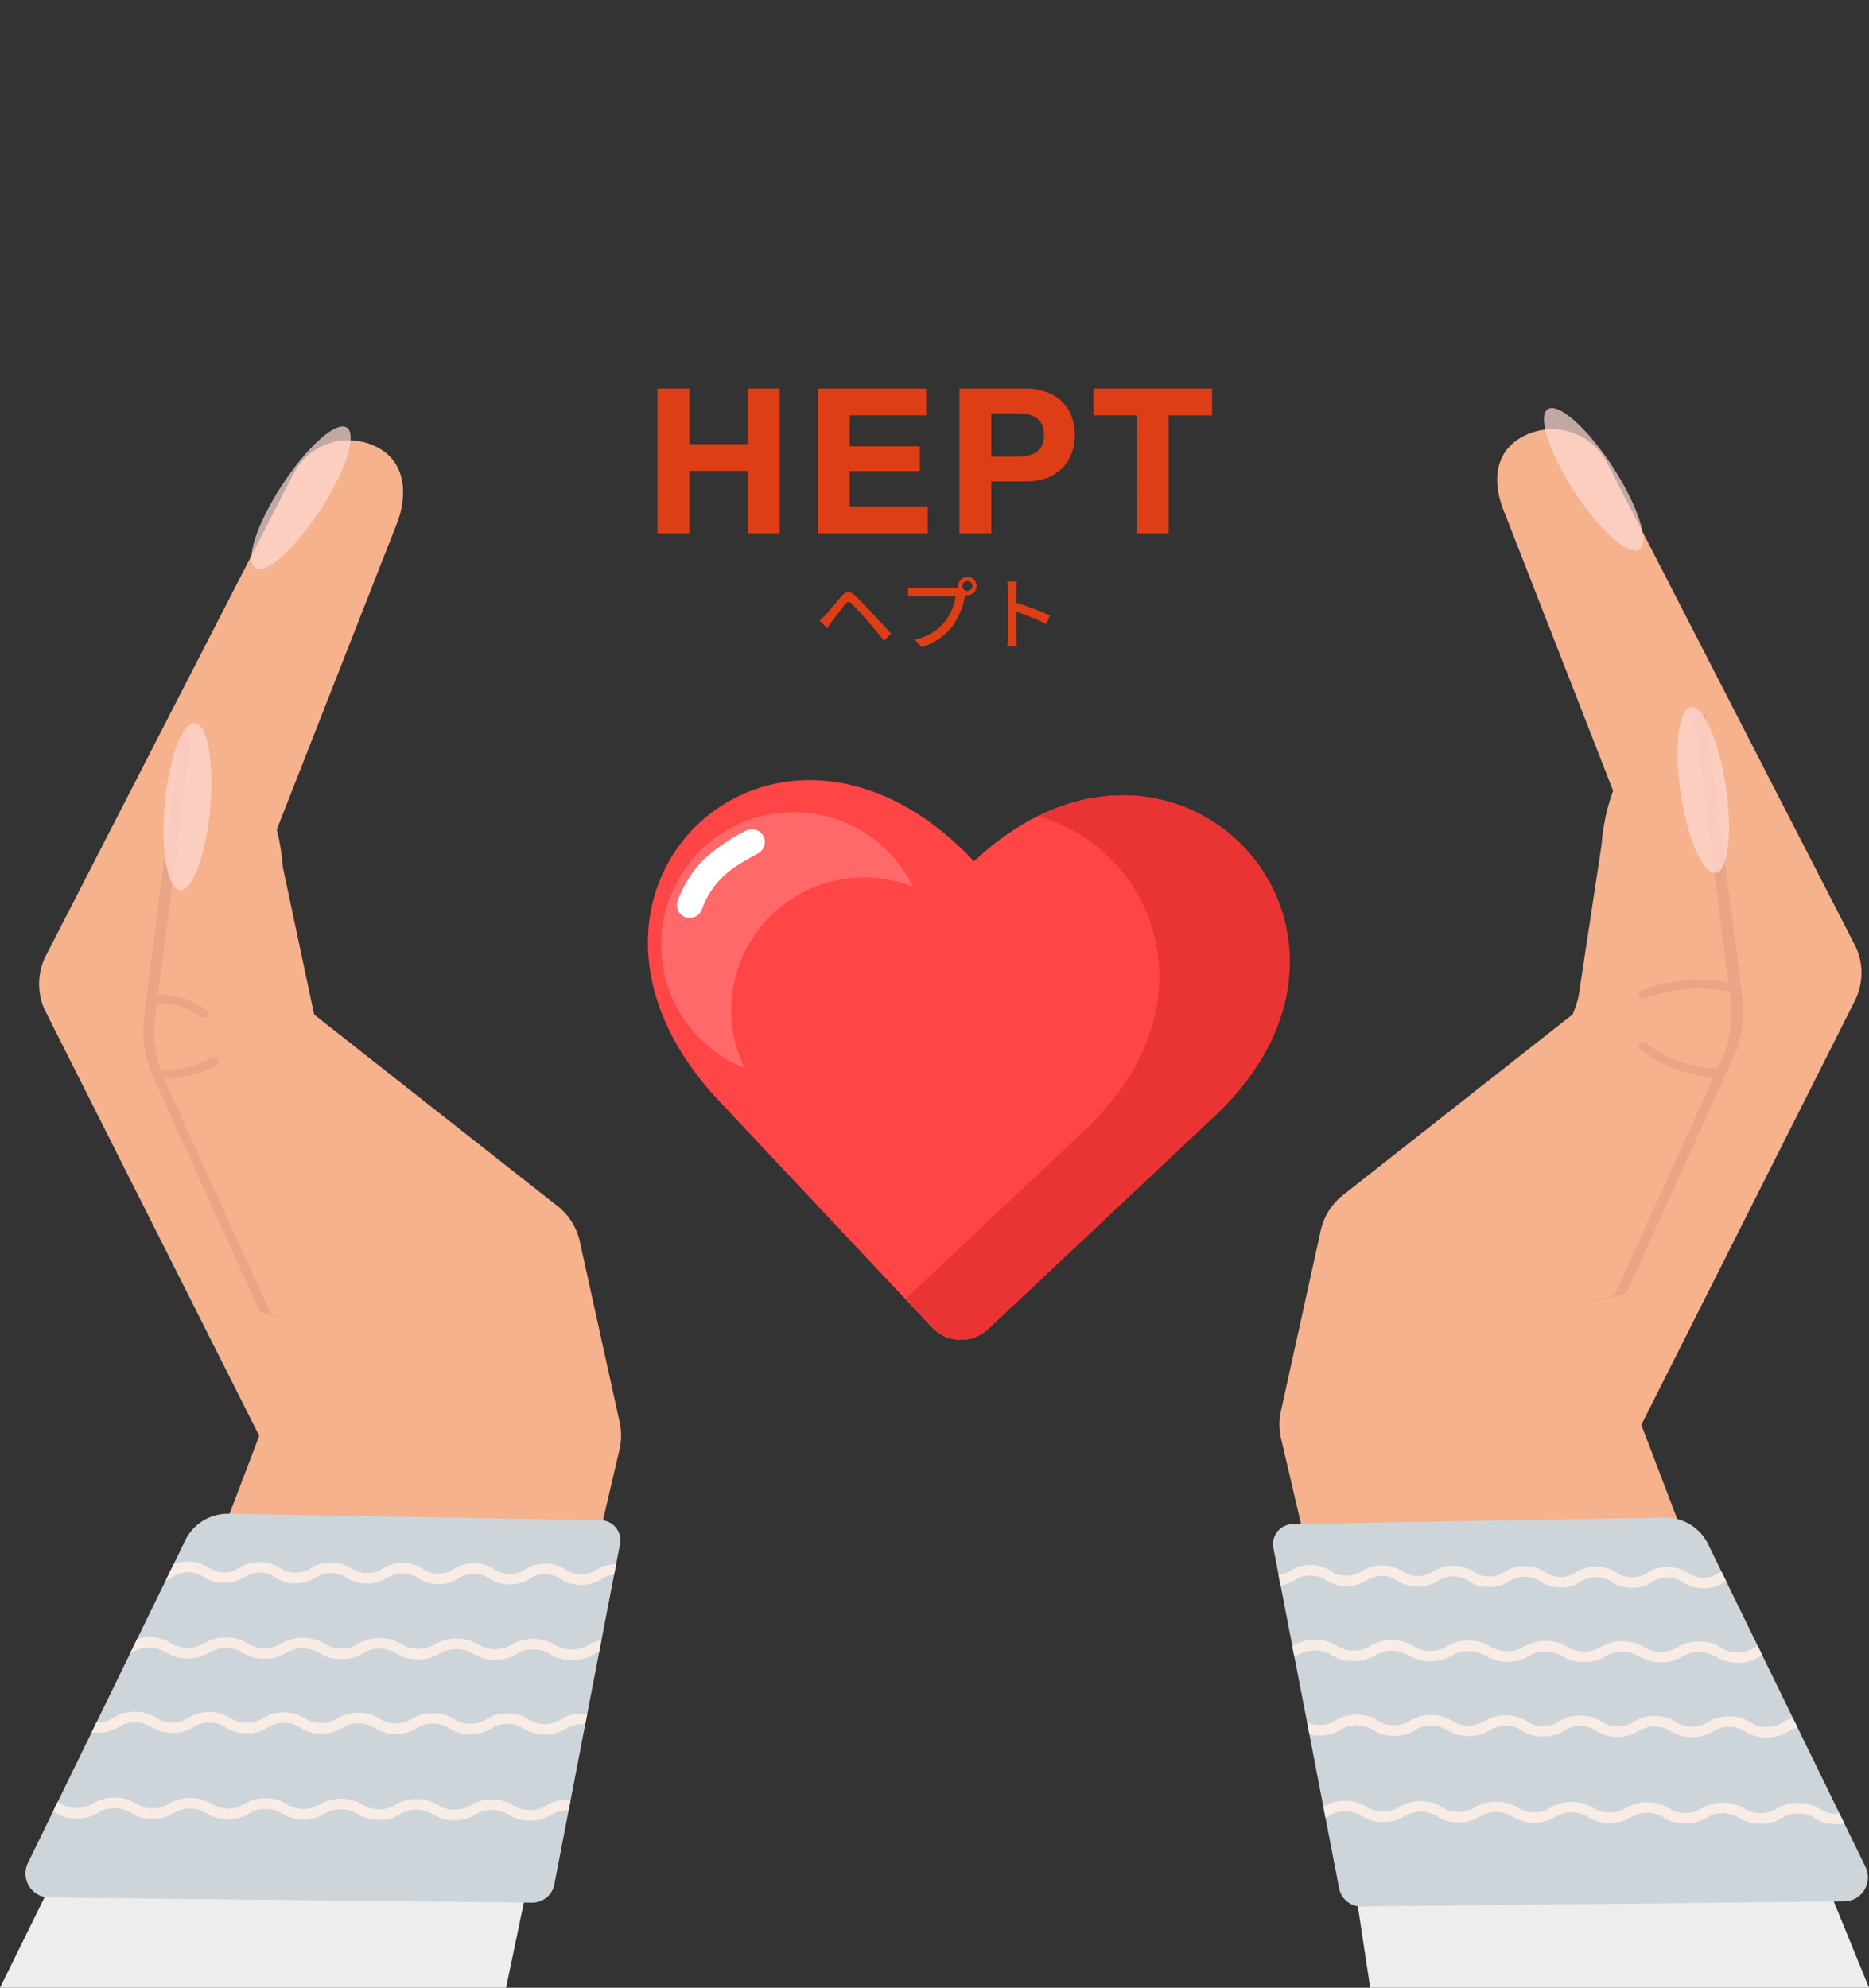 <svg id="concept" xmlns="http://www.w3.org/2000/svg" width="424.07" height="450.986" viewBox="0 0 424.07 450.986">
  <rect x="0" y="0" width="424.07" height="450.986" fill="#333333" stroke="none"/>
  <path id="パス_1" data-name="パス 1" d="M185.954,140.78a14.807,14.807,0,0,0,1.368-1.278c.846-.846,2.34-2.736,3.51-4.14,1.008-1.188,1.944-1.386,3.258-.162,1.134,1.08,2.61,2.628,3.672,3.762,1.224,1.3,3.024,3.258,4.41,4.734l-1.548,1.674c-1.26-1.53-2.808-3.366-3.924-4.662-1.062-1.206-2.682-2.97-3.4-3.672-.648-.648-1.008-.594-1.566.108-.81.99-2.214,2.88-2.988,3.87-.378.5-.792,1.1-1.08,1.512Zm32.418-7.812a1.125,1.125,0,1,0,1.134-1.134A1.126,1.126,0,0,0,218.372,132.968Zm-.954,0a2.079,2.079,0,1,1,2.088,2.07A2.089,2.089,0,0,1,217.418,132.968Zm1.836,1.3a5.47,5.47,0,0,0-.324,1.044,17.6,17.6,0,0,1-2.7,6.606,13.947,13.947,0,0,1-7.146,4.9l-1.548-1.71a11.789,11.789,0,0,0,7.038-4.284,12.43,12.43,0,0,0,2.25-5.526h-8.838c-.774,0-1.494.036-1.944.072v-2.016a16.141,16.141,0,0,0,1.944.144h8.73a4.587,4.587,0,0,0,1.152-.126Zm9.414,10.1V133.94a12.739,12.739,0,0,0-.144-2h2.214a17.988,17.988,0,0,0-.144,2c0,2.448.018,9.36.018,10.422,0,.54.054,1.638.126,2.3h-2.214A16.163,16.163,0,0,0,228.668,144.362Zm1.512-7.722a59.36,59.36,0,0,1,8.028,3.006l-.792,1.944a53.072,53.072,0,0,0-7.236-2.934Z" fill="#de3e15"/>
  <path id="パス_2" data-name="パス 2" d="M149.174,88.156H156.4v12.6H169.69v-12.6h7.222V121H169.69V106.832H156.4V121h-7.222Zm36.4,0h24.564v6.072H192.792v7.038h15.916v5.612H192.792v8.05H210.5V121H185.57Zm39.35,15.456h5.612a15.089,15.089,0,0,0,2.392-.184,5.868,5.868,0,0,0,2.024-.69,3.9,3.9,0,0,0,1.38-1.518,6.074,6.074,0,0,0,0-5.06,3.571,3.571,0,0,0-1.38-1.472,5.325,5.325,0,0,0-2.024-.736,15.124,15.124,0,0,0-2.392-.184H224.92ZM217.7,88.156H232.51a13.38,13.38,0,0,1,5.244.92,9.365,9.365,0,0,1,3.5,2.346,8.706,8.706,0,0,1,1.978,3.358,12.026,12.026,0,0,1,.644,3.91,12.3,12.3,0,0,1-.644,3.91,8.706,8.706,0,0,1-1.978,3.358,9.825,9.825,0,0,1-3.5,2.392,14,14,0,0,1-5.244.874h-7.59V121H217.7Zm40.249,6.072H248.1V88.156h26.91v6.072h-9.844V121h-7.222Z" fill="#de3e15"/>
  <path id="パス_3" data-name="パス 3" d="M44.314,363.821l14.508-38.049-48.446-96.2a14.084,14.084,0,0,1,.051-12.772l56.137-109.26a14.083,14.083,0,0,1,19.58-5.754c6.133,3.548,6.395,11.1,3.655,17.633L56.153,205.146a14.085,14.085,0,0,0,4.28,16.512l66.083,51.993a14.089,14.089,0,0,1,5.045,8.036l9.034,40.962a14.094,14.094,0,0,1-.038,6.235L132.4,363.819H44.313" fill="#f6b18d"/>
  <path id="パス_4" data-name="パス 4" d="M109.731,272.474,74.324,237.963c-2.219-2.089-5.133-6.172-5.7-9.167l-6.9-32.51c-1.125-13.878-7.153-27.022-20.77-29.922L32.716,230.4a25.948,25.948,0,0,0,2.112,14.043l24.187,53.238s20.134,6.81,37.9.741S109.731,272.474,109.731,272.474Z" fill="#eaa486"/>
  <path id="パス_5" data-name="パス 5" d="M112.2,273.028,76.8,238.516c-2.219-2.089-5.133-6.172-5.7-9.167l-6.9-32.51c-1.124-13.877-7.152-27.022-20.77-29.922l-8.238,64.037A25.949,25.949,0,0,0,37.3,245l24.187,53.239s20.134,6.81,37.9.74S112.2,273.028,112.2,273.028Z" fill="#f6b18d"/>
  <path id="パス_6" data-name="パス 6" d="M47.695,183.447c.932-10.465-.623-19.155-3.474-19.408s-5.917,8.024-6.849,18.489.623,19.155,3.474,19.409S46.762,193.913,47.695,183.447Z" fill="rgba(255,219,214,0.7)"/>
  <path id="パス_7" data-name="パス 7" d="M72.64,115.781c5.739-8.8,8.448-17.2,6.051-18.766s-8.993,4.3-14.733,13.1-8.449,17.2-6.051,18.765S66.9,124.582,72.64,115.781Z" fill="rgba(255,219,214,0.7)"/>
  <path id="パス_8" data-name="パス 8" d="M114.82,450.982H0l42.9-87.11h90.151Z" fill="#ededed"/>
  <path id="パス_9" data-name="パス 9" d="M140.639,350.525l-.84,4.351-.463,2.4-2.858,14.808-.5,2.606-2.741,14.2-.452,2.346-3.308,17.133-.456,2.361-3.242,16.8a5.1,5.1,0,0,1-5.067,4.137L11.177,430.5a5.443,5.443,0,0,1-4.845-7.83l5.727-11.741,1.045-2.141,7.7-15.779,1.118-2.294,7.59-15.558,1.637-3.357,6.471-13.265,1.739-3.565,2.465-5.053a10.747,10.747,0,0,1,10.056-6.473l84.416,1.47A4.55,4.55,0,0,1,140.639,350.525Z" fill="#ced5da"/>
  <path id="パス_10" data-name="パス 10" d="M46.841,229.182a17.677,17.677,0,0,0-12.7-3.366.977.977,0,0,0,.256,1.935,15.666,15.666,0,0,1,11.28,2.995A.976.976,0,0,0,46.841,229.182Z" fill="#eaa486"/>
  <path id="パス_11" data-name="パス 11" d="M47.992,240a20.573,20.573,0,0,1-12.546,2.547c-1.248-.14-1.264,1.812-.026,1.952a22.381,22.381,0,0,0,13.549-2.81A.976.976,0,0,0,47.992,240Z" fill="#eaa486"/>
  <path id="パス_12" data-name="パス 12" d="M129.471,408.361l-.456,2.361c-.074,0-.149,0-.226,0a6.544,6.544,0,0,0-3.71,1.023,8.8,8.8,0,0,1-4.808,1.317h-.059a8.824,8.824,0,0,1-4.855-1.362,6.521,6.521,0,0,0-3.7-1.058h-.049a6.523,6.523,0,0,0-3.661,1.022,8.8,8.8,0,0,1-4.808,1.317h-.059a8.823,8.823,0,0,1-4.855-1.362,7.116,7.116,0,0,0-7.409-.035,8.8,8.8,0,0,1-4.807,1.318h-.06a8.822,8.822,0,0,1-4.855-1.363,6.529,6.529,0,0,0-3.7-1.058h-.048a6.528,6.528,0,0,0-3.663,1.022,9.481,9.481,0,0,1-9.72-.045,6.538,6.538,0,0,0-3.7-1.058h-.049a6.519,6.519,0,0,0-3.661,1.024,8.805,8.805,0,0,1-4.807,1.317h-.059a8.814,8.814,0,0,1-4.855-1.363,7.122,7.122,0,0,0-7.41-.035,8.788,8.788,0,0,1-4.867,1.317A8.823,8.823,0,0,1,29.7,411.3a6.523,6.523,0,0,0-3.7-1.058h-.049a6.511,6.511,0,0,0-3.66,1.023,8.812,8.812,0,0,1-4.867,1.317,8.82,8.82,0,0,1-4.855-1.362c-.175-.1-.345-.194-.518-.285l1.045-2.14c.223.115.433.234.639.35a6.537,6.537,0,0,0,3.7,1.057,6.549,6.549,0,0,0,3.709-1.023,8.811,8.811,0,0,1,4.808-1.317h.06a8.818,8.818,0,0,1,4.854,1.362,6.521,6.521,0,0,0,3.7,1.058h.049a6.516,6.516,0,0,0,3.661-1.022A9.489,9.489,0,0,1,48,409.3a7.116,7.116,0,0,0,7.41.035,8.8,8.8,0,0,1,4.808-1.317h.058a8.812,8.812,0,0,1,4.855,1.362,7.119,7.119,0,0,0,7.41.036,9.483,9.483,0,0,1,9.721.045,6.537,6.537,0,0,0,3.7,1.058h.049a6.515,6.515,0,0,0,3.661-1.024,8.805,8.805,0,0,1,4.807-1.317h.06a8.819,8.819,0,0,1,4.855,1.363,6.528,6.528,0,0,0,3.7,1.057h.048a6.518,6.518,0,0,0,3.662-1.022,9.485,9.485,0,0,1,9.721.046,6.538,6.538,0,0,0,3.7,1.057h.048a6.518,6.518,0,0,0,3.662-1.023,8.826,8.826,0,0,1,4.866-1.317Q129.151,408.34,129.471,408.361Z" fill="#f9ece5"/>
  <path id="パス_13" data-name="パス 13" d="M133.231,388.882l-.453,2.345q-.336-.031-.729-.033h-.043a6.35,6.35,0,0,0-3.6,1.022,9.288,9.288,0,0,1-9.62-.041,6.361,6.361,0,0,0-3.638-1.053H115.1a6.352,6.352,0,0,0-3.6,1.02,8.629,8.629,0,0,1-4.763,1.324.484.484,0,0,1-.054,0,8.629,8.629,0,0,1-4.8-1.363,6.348,6.348,0,0,0-3.638-1.052H98.2a6.359,6.359,0,0,0-3.6,1.021,8.632,8.632,0,0,1-4.763,1.322h-.052a8.642,8.642,0,0,1-4.8-1.364A6.912,6.912,0,0,0,77.686,392a8.631,8.631,0,0,1-4.763,1.322h-.054a8.633,8.633,0,0,1-4.8-1.363,6.357,6.357,0,0,0-3.639-1.053h-.043a6.351,6.351,0,0,0-3.6,1.021,8.635,8.635,0,0,1-4.762,1.322h-.054a8.64,8.64,0,0,1-4.8-1.364,6.346,6.346,0,0,0-3.638-1.052h-.044a6.352,6.352,0,0,0-3.6,1.021,9.286,9.286,0,0,1-9.62-.042,6.376,6.376,0,0,0-3.639-1.053,6.347,6.347,0,0,0-3.647,1.022,8.624,8.624,0,0,1-4.762,1.322h-.053a10.294,10.294,0,0,1-1.357-.09l1.118-2.294c.081,0,.164.005.249.005h.043a6.359,6.359,0,0,0,3.6-1.021,8.622,8.622,0,0,1,4.762-1.324h.054a8.648,8.648,0,0,1,4.8,1.364,6.338,6.338,0,0,0,3.638,1.053h.043a6.351,6.351,0,0,0,3.6-1.021,8.632,8.632,0,0,1,4.763-1.322h.052a8.641,8.641,0,0,1,4.8,1.364,6.357,6.357,0,0,0,3.639,1.052h.043a6.351,6.351,0,0,0,3.6-1.021,8.628,8.628,0,0,1,4.763-1.322h.052a8.649,8.649,0,0,1,4.8,1.363,6.361,6.361,0,0,0,3.638,1.054h.043a6.359,6.359,0,0,0,3.6-1.021A8.63,8.63,0,0,1,81.29,388.6h.052a8.636,8.636,0,0,1,4.8,1.365,6.346,6.346,0,0,0,3.638,1.052h.044a6.351,6.351,0,0,0,3.6-1.021,9.285,9.285,0,0,1,9.62.042,6.364,6.364,0,0,0,3.639,1.052h.043a6.35,6.35,0,0,0,3.6-1.022,8.633,8.633,0,0,1,4.763-1.322h.053a8.638,8.638,0,0,1,4.805,1.363,6.914,6.914,0,0,0,7.284.032,8.641,8.641,0,0,1,4.763-1.323h.054A10.989,10.989,0,0,1,133.231,388.882Z" fill="#f9ece5"/>
  <path id="パス_14" data-name="パス 14" d="M139.8,354.877l-.463,2.4a5.8,5.8,0,0,0-2.863.989,8.67,8.67,0,0,1-9.305-.054,5.775,5.775,0,0,0-3.441-1.046h-.054a5.77,5.77,0,0,0-3.4,1.006,8.67,8.67,0,0,1-9.305-.052,6.308,6.308,0,0,0-6.9-.041A8.075,8.075,0,0,1,99.48,359.4h-.065a8.111,8.111,0,0,1-4.645-1.38,6.306,6.306,0,0,0-6.894-.041,8.668,8.668,0,0,1-9.305-.053,6.309,6.309,0,0,0-6.894-.04,8.089,8.089,0,0,1-4.6,1.328h-.064a8.105,8.105,0,0,1-4.645-1.381,6.306,6.306,0,0,0-6.894-.039,8.092,8.092,0,0,1-4.594,1.328h-.065a8.112,8.112,0,0,1-4.645-1.382,6.3,6.3,0,0,0-6.894-.039,10.948,10.948,0,0,1-1.66.833l1.738-3.565a7.847,7.847,0,0,1,3.323-.655h.065a8.1,8.1,0,0,1,4.644,1.382,6.3,6.3,0,0,0,6.894.039,8.1,8.1,0,0,1,4.6-1.327h.066a8.082,8.082,0,0,1,4.644,1.381,6.3,6.3,0,0,0,6.894.039,8.673,8.673,0,0,1,9.305.053,6.3,6.3,0,0,0,6.894.04,8.673,8.673,0,0,1,9.305.053,5.768,5.768,0,0,0,3.441,1.046h.055a5.772,5.772,0,0,0,3.4-1.006,8.088,8.088,0,0,1,4.6-1.327h.066a8.1,8.1,0,0,1,4.644,1.38,6.3,6.3,0,0,0,6.894.039,8.1,8.1,0,0,1,4.6-1.326h.065a8.1,8.1,0,0,1,4.644,1.38,6.3,6.3,0,0,0,6.9.039A8.078,8.078,0,0,1,139.8,354.877Z" fill="#f9ece5"/>
  <path id="パス_15" data-name="パス 15" d="M136.476,372.08l-.5,2.606a10.357,10.357,0,0,0-1.312.632,9.042,9.042,0,0,1-4.878,1.314h-.057a9.058,9.058,0,0,1-4.923-1.357,6.75,6.75,0,0,0-3.783-1.061h-.047a6.754,6.754,0,0,0-3.746,1.028,9.044,9.044,0,0,1-4.878,1.315h-.056a9.046,9.046,0,0,1-4.923-1.358,7.394,7.394,0,0,0-7.576-.032,9.048,9.048,0,0,1-4.879,1.315H94.86a9.056,9.056,0,0,1-4.924-1.357,6.761,6.761,0,0,0-3.784-1.06h-.046a6.743,6.743,0,0,0-3.746,1.028,9.046,9.046,0,0,1-4.879,1.314h-.056A9.055,9.055,0,0,1,72.5,375.05a7.394,7.394,0,0,0-7.576-.032,9.049,9.049,0,0,1-4.879,1.314h-.056a9.052,9.052,0,0,1-4.923-1.357,6.759,6.759,0,0,0-3.784-1.061h-.046a6.756,6.756,0,0,0-3.747,1.028,9.04,9.04,0,0,1-4.877,1.315h-.057a9.045,9.045,0,0,1-4.923-1.358,6.761,6.761,0,0,0-3.784-1.06,6.8,6.8,0,0,0-3.792,1.028c-.179.1-.361.2-.551.293l1.637-3.357a9.473,9.473,0,0,1,2.661-.344h.056a9.061,9.061,0,0,1,4.923,1.356,6.751,6.751,0,0,0,3.784,1.062h.046a6.757,6.757,0,0,0,3.747-1.028,9.031,9.031,0,0,1,4.877-1.315H51.3a9.046,9.046,0,0,1,4.923,1.358A6.761,6.761,0,0,0,60,373.952h.046a6.752,6.752,0,0,0,3.746-1.028,9.037,9.037,0,0,1,4.879-1.314h.056a9.052,9.052,0,0,1,4.923,1.357,7.394,7.394,0,0,0,7.576.032,9.037,9.037,0,0,1,4.879-1.314h.056a9.052,9.052,0,0,1,4.923,1.357,7.4,7.4,0,0,0,7.577.032,9.763,9.763,0,0,1,9.857.043,7.391,7.391,0,0,0,7.576.033,9.756,9.756,0,0,1,9.857.043,7.4,7.4,0,0,0,7.577.032,9.532,9.532,0,0,1,2.946-1.144Z" fill="#f9ece5"/>
  <path id="パス_16" data-name="パス 16" d="M372.409,323.27l48.446-96.2A14.084,14.084,0,0,0,420.8,214.3L364.666,105.04a14.083,14.083,0,0,0-19.58-5.755c-6.132,3.549-6.483,10.424-3.745,16.958l33.736,86.4a14.086,14.086,0,0,1-4.28,16.512L304.714,271.15a14.083,14.083,0,0,0-5.045,8.035l-9.034,40.963a14.094,14.094,0,0,0,.038,6.235l8.156,34.935h88.088" fill="#f6b18d"/>
  <path id="パス_17" data-name="パス 17" d="M317.621,272.569l37.806-35.887c2.219-2.088,4.857-8.345,5.425-11.338l5.16-34.02c1.125-13.877,7.426-26.359,21.045-29.258L395.3,226.1a25.956,25.956,0,0,1-2.112,14.043l-24.188,53.239s-20.134,6.809-37.9.74-13.472-21.555-13.472-21.555Z" fill="#eaa486"/>
  <path id="パス_18" data-name="パス 18" d="M314.981,273.032l37.805-35.886c2.219-2.088,4.858-8.345,5.425-11.338l5.161-34.02c1.124-13.878,7.426-26.36,21.044-29.258l8.238,64.037a25.947,25.947,0,0,1-2.112,14.043l-24.187,53.238s-20.135,6.81-37.9.741-13.472-21.555-13.472-21.555Z" fill="#f6b18d"/>
  <path id="パス_19" data-name="パス 19" d="M389.292,198.051c2.83-.425,3.861-9.192,2.3-19.583s-5.117-18.469-7.947-18.045-3.861,9.192-2.3,19.583S386.461,198.475,389.292,198.051Z" fill="rgba(255,219,214,0.7)"/>
  <path id="パス_20" data-name="パス 20" d="M371.976,124.7c2.4-1.564-.312-9.965-6.051-18.766s-12.336-14.668-14.733-13.1.312,9.965,6.051,18.766S369.579,126.264,371.976,124.7Z" fill="rgba(255,219,214,0.7)"/>
  <path id="パス_21" data-name="パス 21" d="M310.888,450.986H424.07l-36.6-89.669H297.32Z" fill="#ededed"/>
  <path id="パス_22" data-name="パス 22" d="M418.429,431.385,308.9,432.538a5.105,5.105,0,0,1-5.066-4.138l-3.088-15.994-.471-2.441-3.18-16.468-.524-2.72L293.7,375.932l-.47-2.432-2.663-13.8-.452-2.342-1.149-5.953a4.549,4.549,0,0,1,4.345-5.609l84.416-1.471a10.746,10.746,0,0,1,10.055,6.473l2.817,5.773,1.045,2.142,7.178,14.716,1.044,2.139,6.929,14.2,1.071,2.2,9.507,19.487,1.1,2.253,4.8,9.844A5.445,5.445,0,0,1,418.429,431.385Z" fill="#ced5da"/>
  <path id="パス_23" data-name="パス 23" d="M392.867,223.064a38.606,38.606,0,0,0-20.388,1.573c-1.171.423-.694,2.317.488,1.888a36.7,36.7,0,0,1,19.367-1.585c1.227.235,1.766-1.642.532-1.877Z" fill="#eaa486"/>
  <path id="パス_24" data-name="パス 24" d="M388.955,242.4a28.929,28.929,0,0,1-15.707-5.8c-1-.752-1.97.942-.976,1.69a30.693,30.693,0,0,0,16.669,6.063c1.256.073,1.266-1.877.014-1.95Z" fill="#eaa486"/>
  <path id="パス_25" data-name="パス 25" d="M418.471,413.71a10.076,10.076,0,0,1-1.824.155h-.06a8.813,8.813,0,0,1-4.855-1.362,6.53,6.53,0,0,0-3.7-1.058h-.049a6.523,6.523,0,0,0-3.661,1.022,8.794,8.794,0,0,1-4.809,1.318h-.058a8.82,8.82,0,0,1-4.855-1.363,7.116,7.116,0,0,0-7.411-.034,8.8,8.8,0,0,1-4.808,1.317h-.058a8.82,8.82,0,0,1-4.855-1.363,6.531,6.531,0,0,0-3.7-1.057h-.047a6.522,6.522,0,0,0-3.663,1.022,9.488,9.488,0,0,1-9.721-.045,6.53,6.53,0,0,0-3.7-1.058h-.048a6.518,6.518,0,0,0-3.662,1.023,9.488,9.488,0,0,1-9.721-.045,6.526,6.526,0,0,0-3.7-1.058h-.049a6.523,6.523,0,0,0-3.661,1.022,8.8,8.8,0,0,1-4.807,1.317h-.06a8.813,8.813,0,0,1-4.853-1.362,7.117,7.117,0,0,0-7.41-.035,8.8,8.8,0,0,1-4.808,1.318H313.8a8.82,8.82,0,0,1-4.855-1.363,6.53,6.53,0,0,0-3.7-1.058H305.2a6.527,6.527,0,0,0-3.662,1.022c-.253.138-.513.282-.792.42l-.471-2.44.117-.064a8.8,8.8,0,0,1,4.808-1.318h.059a8.823,8.823,0,0,1,4.855,1.363,6.537,6.537,0,0,0,3.7,1.058h.049a6.514,6.514,0,0,0,3.661-1.024,9.485,9.485,0,0,1,9.721.046,6.53,6.53,0,0,0,3.7,1.057h.048a6.515,6.515,0,0,0,3.661-1.022,9.487,9.487,0,0,1,9.722.046,6.538,6.538,0,0,0,3.7,1.057h.049a6.517,6.517,0,0,0,3.661-1.023,8.811,8.811,0,0,1,4.809-1.317h.058a8.821,8.821,0,0,1,4.855,1.362,6.521,6.521,0,0,0,3.7,1.058h.049a6.515,6.515,0,0,0,3.661-1.022,8.81,8.81,0,0,1,4.81-1.317h.058a8.824,8.824,0,0,1,4.855,1.362,6.53,6.53,0,0,0,3.7,1.058h.048a6.526,6.526,0,0,0,3.662-1.023,8.8,8.8,0,0,1,4.808-1.317h.058a8.813,8.813,0,0,1,4.855,1.362,7.121,7.121,0,0,0,7.411.036,8.79,8.79,0,0,1,4.808-1.318h.058a8.824,8.824,0,0,1,4.856,1.363,6.539,6.539,0,0,0,3.7,1.058h.048c.26,0,.5-.01.726-.029Z" fill="#f9ece5"/>
  <path id="パス_26" data-name="パス 26" d="M407.866,391.97a6.825,6.825,0,0,0-2.249.907,8.628,8.628,0,0,1-4.763,1.322H400.8a8.648,8.648,0,0,1-4.8-1.364,6.364,6.364,0,0,0-3.639-1.053h-.043a6.358,6.358,0,0,0-3.6,1.021,8.632,8.632,0,0,1-4.763,1.323h-.053a8.622,8.622,0,0,1-4.8-1.365,6.369,6.369,0,0,0-3.639-1.052h-.043a6.358,6.358,0,0,0-3.6,1.021,8.633,8.633,0,0,1-4.763,1.322h-.053a8.629,8.629,0,0,1-4.8-1.363,6.357,6.357,0,0,0-3.639-1.052H358.5a6.341,6.341,0,0,0-3.6,1.022,8.633,8.633,0,0,1-4.763,1.322h-.054a8.633,8.633,0,0,1-4.8-1.364,6.373,6.373,0,0,0-3.638-1.053H341.6a6.35,6.35,0,0,0-3.6,1.021,9.284,9.284,0,0,1-9.621-.041,6.919,6.919,0,0,0-7.285-.031,8.627,8.627,0,0,1-4.762,1.322h-.054a8.642,8.642,0,0,1-4.8-1.364,6.919,6.919,0,0,0-7.285-.031,8.634,8.634,0,0,1-4.764,1.322h-.052a9.516,9.516,0,0,1-2.274-.264l-.525-2.72a6.049,6.049,0,0,0,2.809.6h.044a6.353,6.353,0,0,0,3.6-1.021,8.62,8.62,0,0,1,4.762-1.323h.053a8.634,8.634,0,0,1,4.8,1.364,6.92,6.92,0,0,0,7.286.031,8.621,8.621,0,0,1,4.762-1.322h.053a8.634,8.634,0,0,1,4.8,1.363,6.915,6.915,0,0,0,7.286.031,9.285,9.285,0,0,1,9.62.042,6.367,6.367,0,0,0,3.639,1.053h.044a6.354,6.354,0,0,0,3.6-1.021,8.627,8.627,0,0,1,4.763-1.323h.054a8.623,8.623,0,0,1,4.8,1.363A6.354,6.354,0,0,0,367,391.671h.044a6.344,6.344,0,0,0,3.6-1.021,8.631,8.631,0,0,1,4.763-1.322h.054a8.645,8.645,0,0,1,4.8,1.364,6.355,6.355,0,0,0,3.638,1.053h.044a6.342,6.342,0,0,0,3.6-1.022,8.628,8.628,0,0,1,4.763-1.322h.053a8.637,8.637,0,0,1,4.8,1.364,6.371,6.371,0,0,0,3.638,1.053h.043a6.35,6.35,0,0,0,3.6-1.021,9.842,9.842,0,0,1,2.337-1.025l1.071,2.2Z" fill="#f9ece5"/>
  <path id="パス_27" data-name="パス 27" d="M391.642,358.716c-.169.091-.338.189-.514.291a8.093,8.093,0,0,1-4.6,1.328h-.065a8.107,8.107,0,0,1-4.646-1.381,5.773,5.773,0,0,0-3.441-1.045h-.055a5.767,5.767,0,0,0-3.4,1.006,8.087,8.087,0,0,1-4.6,1.328h-.066a8.1,8.1,0,0,1-4.645-1.381,5.782,5.782,0,0,0-3.441-1.045h-.054a5.761,5.761,0,0,0-3.4,1.007,8.1,8.1,0,0,1-4.6,1.328h-.065a8.114,8.114,0,0,1-4.646-1.382,5.787,5.787,0,0,0-3.441-1.046h-.053a5.769,5.769,0,0,0-3.4,1.007,8.1,8.1,0,0,1-4.594,1.328h-.066a8.088,8.088,0,0,1-4.645-1.381,6.306,6.306,0,0,0-6.894-.039,8.1,8.1,0,0,1-4.6,1.327h-.065a8.094,8.094,0,0,1-4.645-1.38,6.3,6.3,0,0,0-6.894-.04,8.673,8.673,0,0,1-9.305-.053,6.3,6.3,0,0,0-6.894-.039,8.212,8.212,0,0,1-3.363,1.251l-.452-2.341a5.9,5.9,0,0,0,2.622-.969,8.67,8.67,0,0,1,9.305.052,5.758,5.758,0,0,0,3.44,1.046h.054a5.763,5.763,0,0,0,3.4-1.005,8.668,8.668,0,0,1,9.3.053,6.309,6.309,0,0,0,6.894.04,8.092,8.092,0,0,1,4.6-1.328h.066a8.1,8.1,0,0,1,4.645,1.381,5.775,5.775,0,0,0,3.441,1.045h.055a5.766,5.766,0,0,0,3.4-1.007,8.094,8.094,0,0,1,4.6-1.328h.065a8.114,8.114,0,0,1,4.646,1.382,5.786,5.786,0,0,0,3.441,1.046h.054a5.763,5.763,0,0,0,3.4-1.007,8.67,8.67,0,0,1,9.305.054,5.791,5.791,0,0,0,3.441,1.046h.055a5.757,5.757,0,0,0,3.4-1.007,8.1,8.1,0,0,1,4.6-1.327h.065a8.1,8.1,0,0,1,4.646,1.38,6.305,6.305,0,0,0,6.895.04c.213-.124.432-.25.663-.375Z" fill="#f9ece5"/>
  <path id="パス_28" data-name="パス 28" d="M399.862,375.571c-.226.11-.445.229-.672.352a9.049,9.049,0,0,1-4.879,1.314h-.056a9.059,9.059,0,0,1-4.924-1.357,6.746,6.746,0,0,0-3.784-1.06H385.5a6.757,6.757,0,0,0-3.747,1.028,9.759,9.759,0,0,1-9.857-.042,7.393,7.393,0,0,0-7.577-.033,9.048,9.048,0,0,1-4.879,1.315h-.056a9.046,9.046,0,0,1-4.923-1.358,7.4,7.4,0,0,0-7.577-.032,9.045,9.045,0,0,1-4.878,1.314h-.056a9.052,9.052,0,0,1-4.923-1.357,7.4,7.4,0,0,0-7.577-.032,9.762,9.762,0,0,1-9.857-.043,7.393,7.393,0,0,0-7.577-.033,9.034,9.034,0,0,1-4.877,1.315h-.056a9.059,9.059,0,0,1-4.924-1.357,7.391,7.391,0,0,0-7.576-.033c-.282.152-.572.309-.887.46l-.47-2.432c.075-.039.149-.081.226-.121a9.035,9.035,0,0,1,4.878-1.315h.056a9.062,9.062,0,0,1,4.923,1.356,6.748,6.748,0,0,0,3.784,1.062h.046a6.751,6.751,0,0,0,3.746-1.028,9.038,9.038,0,0,1,4.878-1.315h.056a9.04,9.04,0,0,1,4.923,1.358,6.778,6.778,0,0,0,3.784,1.06h.046a6.749,6.749,0,0,0,3.746-1.028,9.04,9.04,0,0,1,4.879-1.314h.056a9.053,9.053,0,0,1,4.923,1.357,6.765,6.765,0,0,0,3.784,1.06h.047a6.743,6.743,0,0,0,3.746-1.028,9.764,9.764,0,0,1,9.858.043,6.756,6.756,0,0,0,3.784,1.061h.046a6.755,6.755,0,0,0,3.747-1.028,9.759,9.759,0,0,1,9.857.042,6.762,6.762,0,0,0,3.784,1.061h.047a6.757,6.757,0,0,0,3.747-1.028,9.035,9.035,0,0,1,4.878-1.315h.056a9.049,9.049,0,0,1,4.923,1.357,6.765,6.765,0,0,0,3.784,1.06h.046a6.755,6.755,0,0,0,3.747-1.028c.243-.132.494-.267.76-.4Z" fill="#f9ece5"/>
  <path id="パス_29" data-name="パス 29" d="M275.392,253.25l-51.378,48.319a8.86,8.86,0,0,1-12.524-.384l-48.319-51.377c-44.8-47.639,13.028-102.03,57.832-54.391,45.359-42.66,99.749,15.173,54.39,57.832Z" fill="#ff4545"/>
  <path id="パス_30" data-name="パス 30" d="M165.927,228.238a30.108,30.108,0,0,1,41.235-27.029,30.093,30.093,0,1,0-38.231,41.1,29.957,29.957,0,0,1-3-14.066Z" fill="#ff6969"/>
  <path id="パス_31" data-name="パス 31" d="M173.124,189.529a2.986,2.986,0,0,0-4.013-.984,40.348,40.348,0,0,0-9.546,6.573,25.552,25.552,0,0,0-5.883,9.515,2.934,2.934,0,0,0,2.1,3.56,3,3,0,0,0,3.56-2.1c.067-.187.141-.373.205-.56a.143.143,0,0,0,.008-.025c.007-.015.012-.028.021-.046.159-.364.321-.727.5-1.083a21.9,21.9,0,0,1,1.167-2.077c.213-.336.439-.662.667-.989.016-.024.031-.044.042-.062l.008-.01c.124-.153.245-.313.37-.467a21.591,21.591,0,0,1,1.6-1.762c.283-.279.575-.55.872-.813.125-.111.253-.218.381-.327.053-.047.1-.082.127-.111s.066-.049.108-.082q.994-.755,2.045-1.433c1.514-.977,3.1-1.843,4.676-2.707a2.945,2.945,0,0,0,.984-4.013Z" fill="#fff"/>
  <path id="パス_32" data-name="パス 32" d="M235.592,185.208c26.406,7.455,40.746,42.814,10.379,71.373L205.52,294.625l6.172,6.563a8.859,8.859,0,0,0,12.523.384l51.378-48.319c40.621-38.2,1.246-88.573-40-68.044Z" fill="#ea3434"/>
  <rect id="長方形_1" data-name="長方形 1" width="4" height="81" transform="translate(211)" fill="#d9d9d9" opacity="0"/>
</svg>
